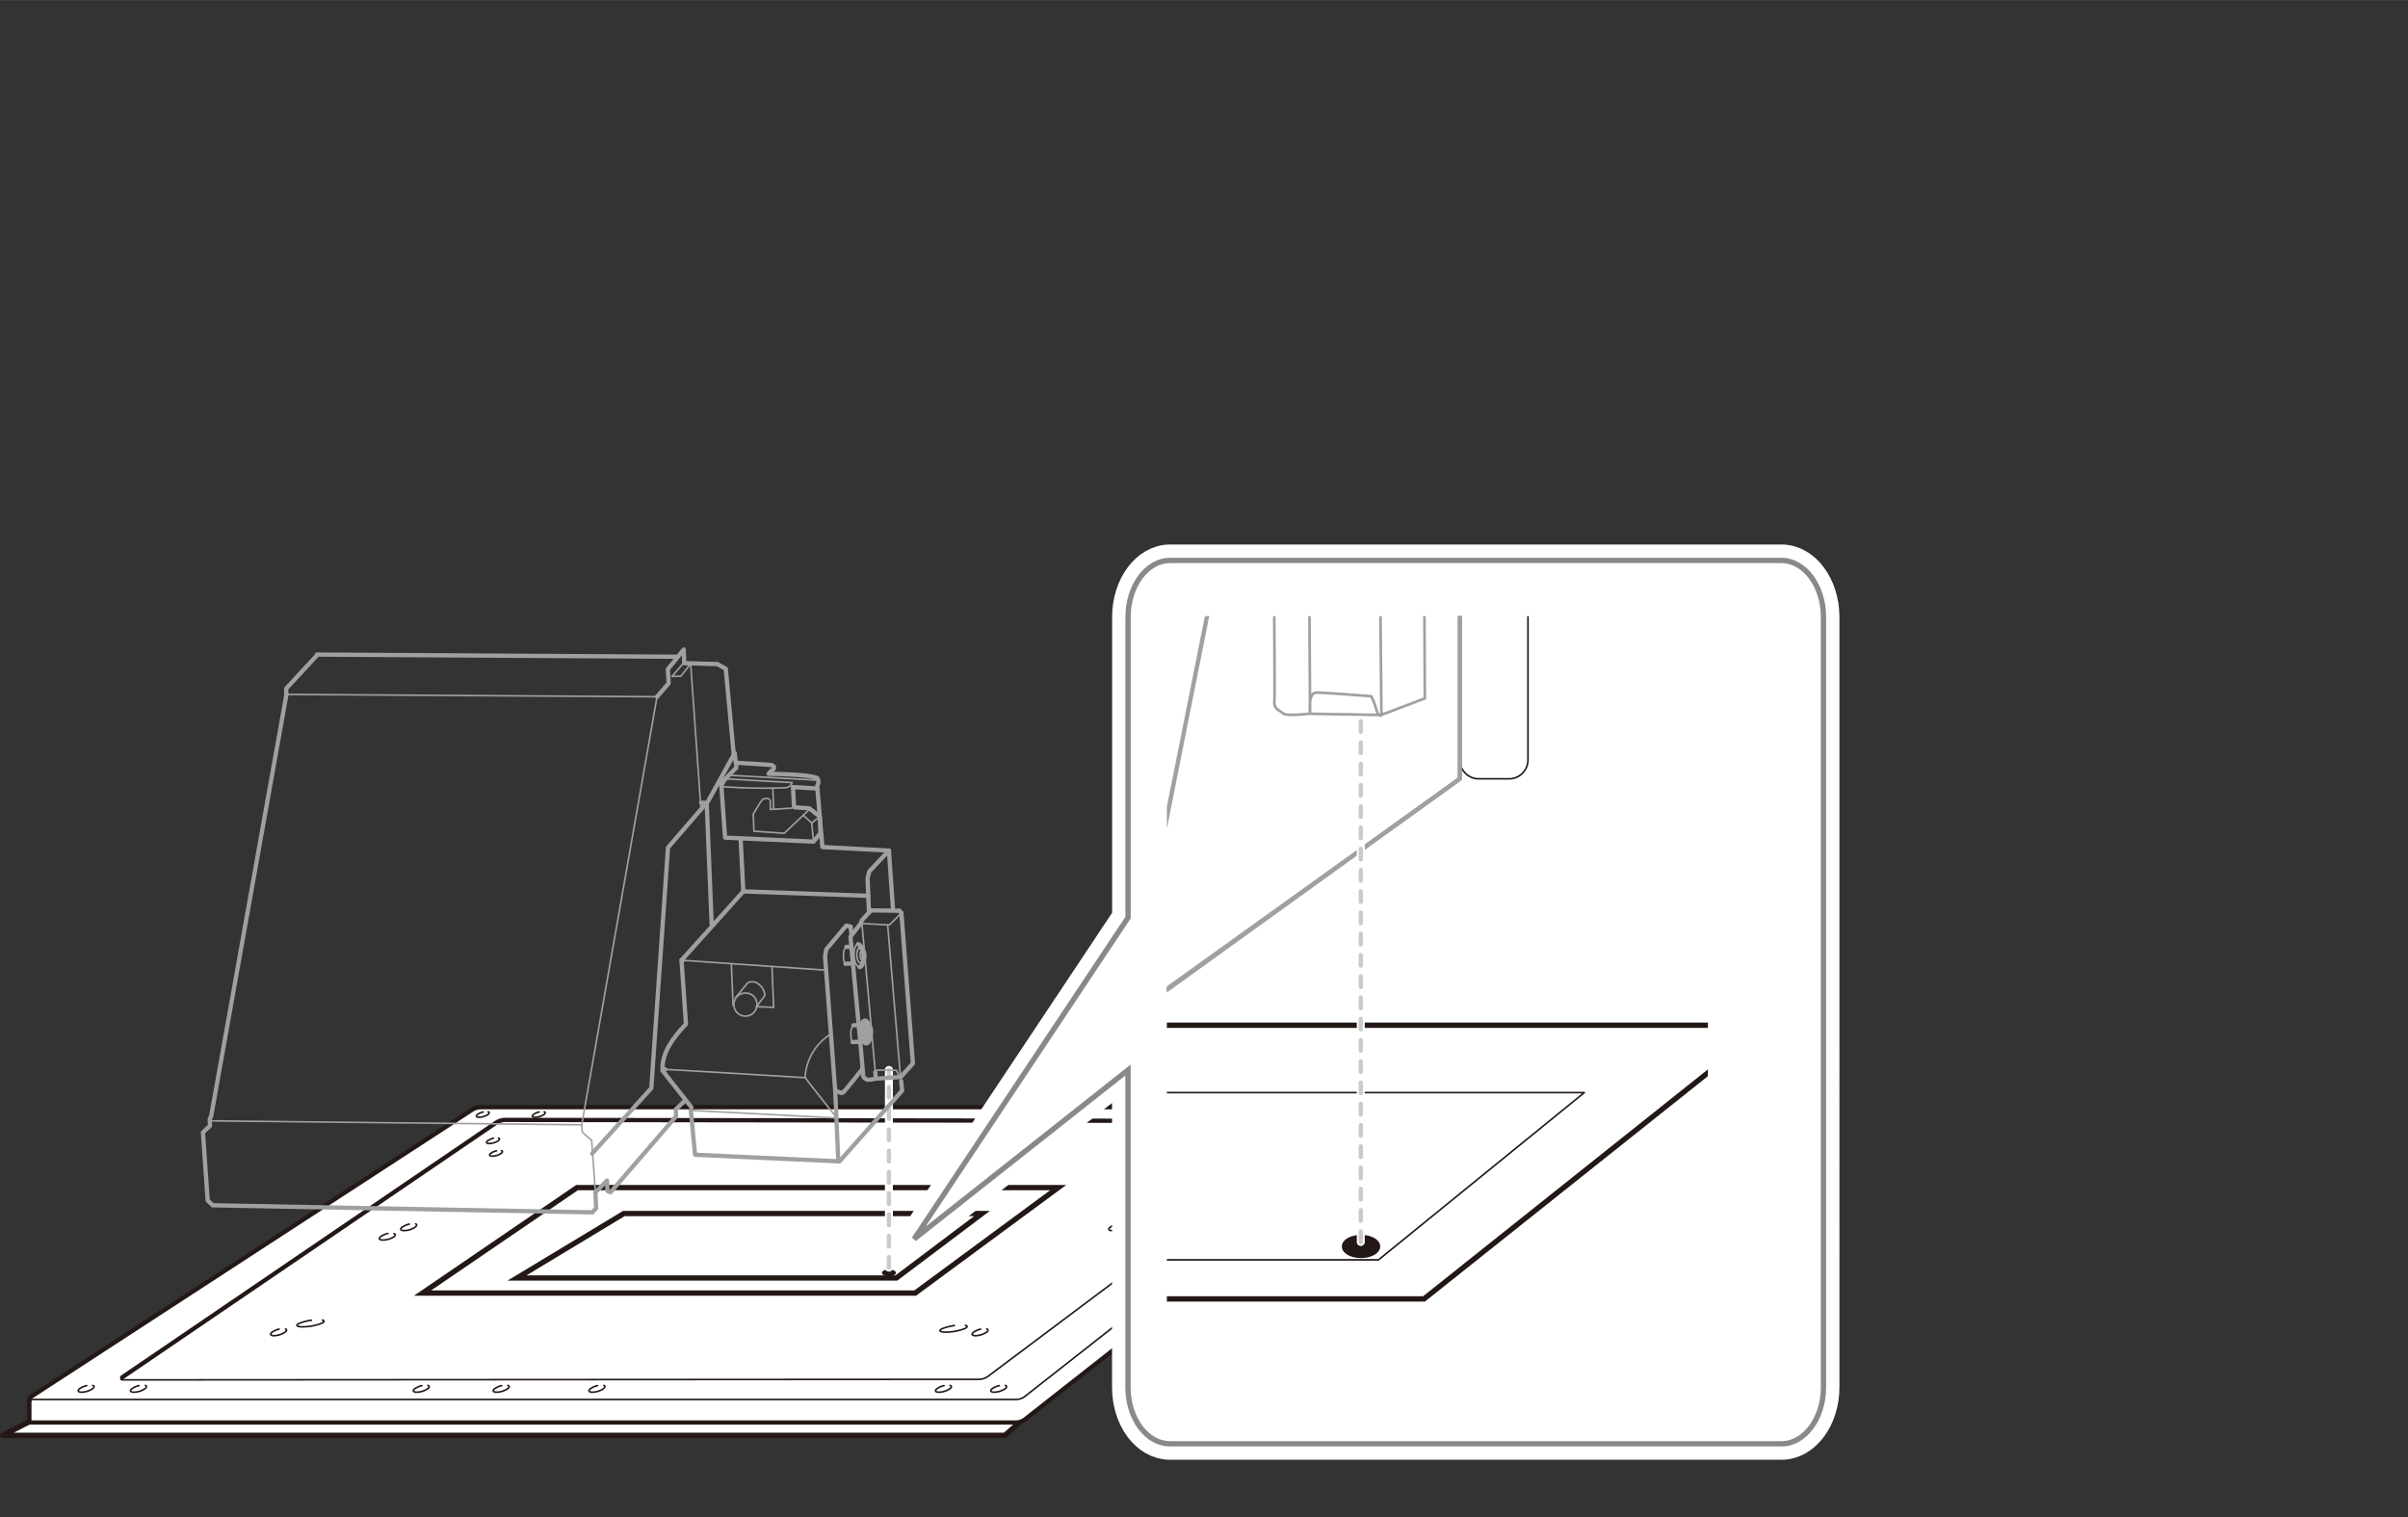 <svg id="レイヤー_1" data-name="レイヤー 1" xmlns="http://www.w3.org/2000/svg" xmlns:xlink="http://www.w3.org/1999/xlink" width="121.48mm" height="76.54mm" viewBox="0 0 344.36 216.95"><rect x="0" y="0" width="344.36" height="216.95" fill="#333333" stroke="none"/><defs><style>.cls-1,.cls-11,.cls-12,.cls-13,.cls-14,.cls-15,.cls-16,.cls-18,.cls-19,.cls-20,.cls-21,.cls-4,.cls-5,.cls-6,.cls-7,.cls-8,.cls-9{fill:none;}.cls-2{fill:#fff;}.cls-3{clip-path:url(#clip-path);}.cls-18,.cls-4,.cls-5,.cls-6,.cls-7,.cls-8,.cls-9{stroke:#231815;}.cls-11,.cls-12,.cls-13,.cls-14,.cls-15,.cls-18,.cls-20,.cls-4,.cls-5{stroke-linejoin:round;}.cls-16,.cls-4,.cls-8{stroke-width:0.76px;}.cls-11,.cls-12,.cls-13,.cls-14,.cls-15,.cls-18,.cls-20,.cls-5,.cls-9{stroke-linecap:round;}.cls-12,.cls-20,.cls-5,.cls-7{stroke-width:0.61px;}.cls-18,.cls-19,.cls-6,.cls-9{stroke-width:0.23px;}.cls-10{fill:#231815;}.cls-11,.cls-15{stroke:#fff;}.cls-11{stroke-width:1.14px;}.cls-12{stroke:#c9caca;stroke-dasharray:1.52 1.52;}.cls-13,.cls-14,.cls-19,.cls-20,.cls-21{stroke:#9fa0a0;}.cls-13{stroke-width:0.61px;}.cls-14{stroke-width:0.23px;}.cls-15{stroke-width:4.56px;}.cls-16{stroke:#898989;}.cls-17{clip-path:url(#clip-path-4);}.cls-21{stroke-width:0.38px;}</style><clipPath id="clip-path" transform="translate(0 77.86)"><rect class="cls-1" width="263.07" height="130.89"/></clipPath><clipPath id="clip-path-4" transform="translate(0 77.86)"><rect class="cls-1" x="166.87" y="10.24" width="77.37" height="100.56"/></clipPath></defs><title>LEF2-300_1-10-1</title><polygon class="cls-2" points="0.38 205.26 143.7 205.26 145.92 203.32 4.75 203.05 0.38 205.26"/><g class="cls-3"><polyline class="cls-4" points="4.75 203.04 0.38 205.26 143.7 205.26 145.92 203.32"/><path class="cls-2" d="M198.89,80.54,68.73,83.76a3.11,3.11,0,0,0-1.23.34L4.2,122.17s0,3.25,0,3.29.12.1.29.1H145.37a2.18,2.18,0,0,0,1.15-.4l52.2-41a.49.49,0,0,0,.17-.2c0-.12,0-3.42,0-3.42" transform="translate(0 77.86)"/><path class="cls-5" d="M198.89,80.54,68.73,83.76a3.11,3.11,0,0,0-1.23.34L4.2,122.17s0,3.25,0,3.29.12.1.29.1H145.37a2.18,2.18,0,0,0,1.15-.4l52.2-41a.49.49,0,0,0,.17-.2C198.93,83.84,198.89,80.54,198.89,80.54Z" transform="translate(0 77.86)"/><path class="cls-2" d="M68.73,80.47a2.65,2.65,0,0,0-1.19.35L4.4,121.91c-.3.2-.25.36.1.36H145.37a2.18,2.18,0,0,0,1.15-.4l52.2-41c.28-.22.22-.4-.14-.4Z" transform="translate(0 77.86)"/><path class="cls-6" d="M68.73,80.47a2.65,2.65,0,0,0-1.19.35L4.4,121.91c-.3.2-.25.36.1.36H145.37a2.18,2.18,0,0,0,1.15-.4l52.2-41c.28-.22.22-.4-.14-.4Z" transform="translate(0 77.86)"/><path class="cls-7" d="M198.72,80.87c.28-.22.22-.4-.14-.4H68.73a2.53,2.53,0,0,0-1.19.35L4.4,121.91c-.3.2-.25.36.1.36" transform="translate(0 77.86)"/><path class="cls-6" d="M17.59,119.47c-.35,0-.41-.17-.11-.37L71,82.65a2.47,2.47,0,0,1,1.18-.36l117.15.16c.36,0,.42.18.13.39L141.24,119a2.33,2.33,0,0,1-1.17.39Z" transform="translate(0 77.86)"/><path class="cls-5" d="M17.48,119.1,71,82.65a2.47,2.47,0,0,1,1.18-.36l117.16.16" transform="translate(0 77.86)"/><polygon class="cls-8" points="82.52 169.83 60.43 184.91 130.88 184.91 151.33 169.83 82.52 169.83"/><path class="cls-9" d="M12.4,120.29a2.88,2.88,0,0,0-1,.43c-.37.28-.25.51.28.51a3,3,0,0,0,1.59-.51c.24-.2.25-.38,0-.46" transform="translate(0 77.86)"/><path class="cls-9" d="M142.9,120.29a3.05,3.05,0,0,0-1,.43c-.37.28-.25.51.28.51a3,3,0,0,0,1.59-.51c.24-.2.25-.38,0-.46" transform="translate(0 77.86)"/><path class="cls-9" d="M140.24,112.21a3,3,0,0,0-1,.43c-.37.28-.25.51.28.51a3,3,0,0,0,1.59-.52c.24-.2.25-.37,0-.45" transform="translate(0 77.86)"/><path class="cls-9" d="M136.49,111.7a7.24,7.24,0,0,0-1.7.43c-.64.28-.42.51.48.51a7.55,7.55,0,0,0,2.7-.51c.42-.2.43-.38.09-.46" transform="translate(0 77.86)"/><path class="cls-9" d="M44.53,110.94a7.24,7.24,0,0,0-1.7.43c-.64.28-.42.51.48.51a7.55,7.55,0,0,0,2.7-.51c.42-.2.43-.38.09-.46" transform="translate(0 77.86)"/><path class="cls-9" d="M173.7,97a2.91,2.91,0,0,0-1,.43c-.38.28-.25.51.28.51a3,3,0,0,0,1.58-.51c.25-.21.25-.38.05-.46" transform="translate(0 77.86)"/><path class="cls-9" d="M161,98.53a2.91,2.91,0,0,0-1,.43c-.37.28-.25.51.28.51A3,3,0,0,0,161.9,99c.25-.2.25-.37,0-.45" transform="translate(0 77.86)"/><path class="cls-9" d="M159.79,97.19a2.91,2.91,0,0,0-1,.43c-.38.28-.26.51.27.5a2.92,2.92,0,0,0,1.59-.51c.24-.2.25-.37.05-.45" transform="translate(0 77.86)"/><path class="cls-9" d="M39.92,112.21a3.05,3.05,0,0,0-1,.43c-.37.28-.25.51.28.51a3,3,0,0,0,1.59-.52c.24-.2.25-.37.05-.45" transform="translate(0 77.86)"/><path class="cls-9" d="M71.75,120.29a3,3,0,0,0-1,.43c-.37.29-.25.51.28.51a3,3,0,0,0,1.59-.51c.24-.2.25-.38,0-.46" transform="translate(0 77.86)"/><path class="cls-9" d="M85.45,120.29a2.91,2.91,0,0,0-1,.43c-.38.29-.26.51.27.51a2.92,2.92,0,0,0,1.59-.51c.24-.2.25-.38.05-.46" transform="translate(0 77.86)"/><path class="cls-9" d="M60.33,120.29a2.91,2.91,0,0,0-1,.43c-.38.29-.25.51.28.51a2.91,2.91,0,0,0,1.58-.51c.25-.2.25-.38,0-.46" transform="translate(0 77.86)"/><path class="cls-9" d="M19.88,120.29a3,3,0,0,0-1,.43c-.37.29-.25.51.28.51a2.92,2.92,0,0,0,1.59-.51c.24-.2.25-.38.05-.46" transform="translate(0 77.86)"/><path class="cls-9" d="M135,120.29a2.88,2.88,0,0,0-1,.43c-.37.29-.25.51.28.51a2.88,2.88,0,0,0,1.58-.51c.25-.2.26-.38,0-.46" transform="translate(0 77.86)"/><path class="cls-9" d="M194.06,81.15a2.18,2.18,0,0,0-.8.35c-.31.23-.21.41.22.41a2.37,2.37,0,0,0,1.28-.41c.2-.17.21-.31.05-.37" transform="translate(0 77.86)"/><path class="cls-9" d="M69.11,81.15a2.31,2.31,0,0,0-.81.35c-.3.23-.2.41.23.41a2.4,2.4,0,0,0,1.28-.41c.2-.17.2-.31,0-.37" transform="translate(0 77.86)"/><path class="cls-9" d="M176.12,84.91a2.68,2.68,0,0,0-.8.35c-.3.23-.2.42.23.41a2.4,2.4,0,0,0,1.28-.41c.2-.16.2-.31,0-.37" transform="translate(0 77.86)"/><path class="cls-9" d="M172.26,86.71a2.31,2.31,0,0,0-.81.35c-.3.22-.2.41.23.41a2.33,2.33,0,0,0,1.28-.42c.2-.16.2-.3,0-.37" transform="translate(0 77.86)"/><path class="cls-9" d="M55.47,98.53a2.91,2.91,0,0,0-1,.43c-.38.28-.25.51.28.51A3,3,0,0,0,56.34,99c.25-.2.25-.37,0-.45" transform="translate(0 77.86)"/><path class="cls-9" d="M58.53,97.19a2.91,2.91,0,0,0-1,.43c-.37.28-.25.51.28.5a2.88,2.88,0,0,0,1.58-.51c.25-.2.25-.37.05-.45" transform="translate(0 77.86)"/><path class="cls-9" d="M70.56,84.91a2.57,2.57,0,0,0-.8.35c-.31.23-.2.42.22.41a2.44,2.44,0,0,0,1.29-.41c.2-.16.2-.31,0-.37" transform="translate(0 77.86)"/><path class="cls-9" d="M71,86.71a2.18,2.18,0,0,0-.8.35c-.31.22-.21.41.22.41a2.36,2.36,0,0,0,1.29-.42c.2-.16.2-.3,0-.37" transform="translate(0 77.86)"/><path class="cls-9" d="M187,81.15a2.26,2.26,0,0,0-.8.35c-.31.23-.21.41.22.41a2.44,2.44,0,0,0,1.29-.41c.2-.17.2-.31,0-.37" transform="translate(0 77.86)"/><path class="cls-9" d="M77.11,81.15a2.18,2.18,0,0,0-.8.35c-.31.23-.21.41.22.41a2.44,2.44,0,0,0,1.29-.41c.2-.17.2-.31,0-.37" transform="translate(0 77.86)"/><polygon class="cls-8" points="140.43 173.54 89.21 173.54 73.93 182.76 128.18 182.76 140.43 173.54"/><path class="cls-10" d="M128.12,104.16c0,.27-.44.49-1,.49s-1-.22-1-.49.44-.49,1-.49,1,.22,1,.49" transform="translate(0 77.86)"/><polyline class="cls-2" points="198.89 161.83 202.73 158.99 198.9 159.02"/><polyline class="cls-4" points="198.89 161.83 202.73 158.99 198.9 159.02"/><line class="cls-11" x1="127.12" y1="181.28" x2="127.12" y2="153"/><line class="cls-12" x1="127.12" y1="181.28" x2="127.12" y2="153"/></g><g class="cls-3"><path class="cls-13" d="M128.8,76.15l-3.62.25s-1.1.27-1.28.09-.47-.16-.47-.68-1.81-19.72-1.81-19.72l1.48-1.9" transform="translate(0 77.86)"/><path class="cls-14" d="M125.23,76.07l0,.33s-.22-1.19.2-1.22,2.74,0,2.74,0a6.93,6.93,0,0,1,.45,1" transform="translate(0 77.86)"/><line class="cls-13" x1="125.17" y1="153.33" x2="125.23" y2="153.93"/><line class="cls-14" x1="123.26" y1="132.05" x2="125.17" y2="153.33"/><line class="cls-14" x1="128.77" y1="153.97" x2="126.94" y2="132.27"/><polyline class="cls-13" points="128.91 130.56 130.55 152.08 128.8 154.02 128.77 153.98"/><path class="cls-14" d="M122.93,60.44c-.37,0-.73-.69-.79-1.59s.19-1.66.56-1.69" transform="translate(0 77.86)"/><path class="cls-13" d="M122.7,57.16c.37,0,.72.69.78,1.6s-.18,1.66-.55,1.68" transform="translate(0 77.86)"/><path class="cls-14" d="M123.21,59.9h-.06c-.3,0-.57-.47-.61-1.09s.16-1.14.45-1.16" transform="translate(0 77.86)"/><path class="cls-13" d="M123,57.66c.3,0,.57.47.61,1.09s-.13,1.06-.39,1.15" transform="translate(0 77.86)"/><path class="cls-14" d="M123.46,59.56c-.23,0-.43-.33-.46-.77s.12-.81.35-.82" transform="translate(0 77.86)"/><path class="cls-13" d="M124.46,69.67c.06.91-.19,1.66-.56,1.69s-.72-.69-.78-1.59.18-1.66.56-1.69S124.4,68.77,124.46,69.67Z" transform="translate(0 77.86)"/><path class="cls-13" d="M124.58,69.66c0,.63-.16,1.15-.46,1.17s-.57-.47-.61-1.09.16-1.14.46-1.16S124.54,69,124.58,69.66Z" transform="translate(0 77.86)"/><path class="cls-13" d="M124.43,70.47c-.22,0-.43-.32-.46-.76s.13-.81.35-.83" transform="translate(0 77.86)"/><path class="cls-14" d="M128.91,52.7l-1.53,1.53a.57.57,0,0,1-.44.17l-3.84-.21" transform="translate(0 77.86)"/><line class="cls-13" x1="128.62" y1="130.24" x2="128.91" y2="130.56"/><polyline class="cls-13" points="123.13 131.9 123.23 131.63 124.55 130.18 128.62 130.24"/><polyline class="cls-14" points="117.23 116.77 116.08 117.69 116.34 120.35"/><line class="cls-14" x1="114.86" y1="116.56" x2="116.08" y2="117.69"/><line class="cls-14" x1="110.52" y1="112.83" x2="110.64" y2="115.66"/><path class="cls-13" d="M120.27,78.37c0,.09.16.14.35-.05.39-.38,2.72-3.33,2.72-3.33" transform="translate(0 77.86)"/><polyline class="cls-13" points="121.76 133.51 121.64 132.51 121.55 132.6"/><line class="cls-14" x1="97.68" y1="137.33" x2="118.01" y2="138.73"/><polyline class="cls-13" points="124.17 128.1 106.3 127.47 97.46 137.32 97.68 137.33"/><polyline class="cls-13" points="98.8 158.81 99.4 165.13 120.05 166.08 129.01 155.96 128.87 154.6"/><path class="cls-14" d="M95.13,75.07c4.8.24,20,1.18,20,1.18a7.86,7.86,0,0,1,3.61-6.2" transform="translate(0 77.86)"/><path class="cls-13" d="M97.46,59.45l.64,9.14c-1.77,1.84-3.45,4.06-3.35,6.46l.38,0" transform="translate(0 77.86)"/><path class="cls-13" d="M127.71,52.26l-.59-8.49-9.51-.5-.75-8.73a1.19,1.19,0,0,0,.11-1c-.19-.67-7.06-.75-7.06-.75a3.26,3.26,0,0,1,.62-.59c.23-.13.25-.61-.31-.67s-5-.32-5-.32l-.15-1.39-4,7.24.7,17.17" transform="translate(0 77.86)"/><polyline class="cls-13" points="127.12 121.63 124.32 124.61 124.07 125.59 124.27 130.51"/><line class="cls-13" x1="105.91" y1="119.93" x2="106.3" y2="127.47"/><polyline class="cls-13" points="116.84 112.76 113.4 112.55 113.56 115.44 115.74 115.59 117.23 116.77 117.33 119.14 116.34 120.35 103.69 119.78 103.13 111.96 105.29 109.79 105.26 109.02"/><line class="cls-14" x1="117.01" y1="111.57" x2="104.31" y2="110.86"/><path class="cls-14" d="M115.63,38l-.77.73-2.71,2.57L107.82,41l-.1-2.46s1-1.7,1.26-2,1.17-.31,1.18.11,0,1.24,0,1.24l3-.18" transform="translate(0 77.86)"/><path class="cls-14" d="M103.17,34.62a81.79,81.79,0,0,0,9.11.17,1.05,1.05,0,0,0,1-.74l-9.35-.53-.55.93" transform="translate(0 77.86)"/><path class="cls-14" d="M108.24,65.6a1.65,1.65,0,1,1-1.71-1.45A1.59,1.59,0,0,1,108.24,65.6Z" transform="translate(0 77.86)"/><line class="cls-14" x1="104.59" y1="137.87" x2="104.84" y2="143.81"/><polyline class="cls-14" points="110.4 138.35 110.64 144.05 108.14 143.95"/><path class="cls-14" d="M105.15,64.85l1.79-2.17a1.44,1.44,0,0,1,1.61.24c.83.69.91,1.6.72,1.73l-1,1.33" transform="translate(0 77.86)"/><polyline class="cls-13" points="120.18 156.24 119.44 155.98 117.99 136.8 118.15 135.77 121.03 132.35 121.64 132.51"/><line class="cls-13" x1="120.91" y1="137.82" x2="121.97" y2="137.77"/><path class="cls-14" d="M121,57.55s-.42.29-.38,1.32.26,1.08.26,1.08" transform="translate(0 77.86)"/><line class="cls-13" x1="121.62" y1="135.39" x2="121.03" y2="135.41"/><line class="cls-13" x1="121.93" y1="149.02" x2="122.99" y2="148.98"/><path class="cls-14" d="M122.05,68.76s-.42.28-.38,1.31.26,1.09.26,1.09" transform="translate(0 77.86)"/><line class="cls-13" x1="122.63" y1="146.6" x2="122.05" y2="146.62"/><path class="cls-14" d="M115.16,76.25c.18.32,4.52,5.77,4.52,5.77" transform="translate(0 77.86)"/><line class="cls-13" x1="119.44" y1="155.98" x2="119.88" y2="166.03"/><line class="cls-14" x1="99.01" y1="158.8" x2="119.69" y2="159.88"/><line class="cls-13" x1="94.73" y1="153.08" x2="98.88" y2="158.35"/><polyline class="cls-13" points="98.01 157.34 96.64 158.65 96.69 159.64 87.32 170.49 86.87 170.31 86.81 168.82 85.15 170.5 85.25 172.79 84.71 173.37 30.42 172.36 29.7 171.67 29.02 161.93 30.03 161 29.99 160.08 30.21 159.55 40.94 99.43"/><polyline class="cls-13" points="45.33 93.71 40.92 98.47 40.95 99.3"/><polyline class="cls-14" points="40.95 99.3 93.96 99.63 83.19 160.85 83.27 161.9 84.61 163.09 85.15 170.5"/><line class="cls-14" x1="29.96" y1="160.28" x2="83.19" y2="160.85"/><line class="cls-13" x1="45.33" y1="93.6" x2="96.8" y2="93.91"/><polyline class="cls-13" points="93.96 99.63 95.62 97.71 95.51 95.7 97.78 92.88 97.86 94.83 102.58 94.96 103.79 95.63 104.93 107.89"/><polyline class="cls-14" points="97.8 94.75 96.09 96.73 97.37 96.7 98.77 94.9 100.24 115.71"/><line class="cls-13" x1="101.01" y1="114.82" x2="100.26" y2="114.78"/><polyline class="cls-13" points="100.94 114.93 95.53 121.2 93.14 155.61 84.68 164.96"/></g><g class="cls-3"><path class="cls-2" d="M167.32,128.61h87.45c3.31,0,6-3.64,6-8.08V10.36c0-4.44-2.7-8.08-6-8.08H167.32c-3.3,0-6,3.64-6,8.08v43L130.73,99.32l30.58-24.16v45.37c0,4.44,2.71,8.08,6,8.08" transform="translate(0 77.86)"/><path class="cls-15" d="M167.32,128.61h87.45c3.31,0,6-3.64,6-8.08V10.36c0-4.44-2.7-8.08-6-8.08H167.32c-3.3,0-6,3.64-6,8.08v43L130.73,99.32l30.58-24.16v45.37C161.31,125,164,128.61,167.32,128.61Z" transform="translate(0 77.86)"/><path class="cls-16" d="M167.32,128.61h87.45c3.31,0,6-3.64,6-8.08V10.36c0-4.44-2.7-8.08-6-8.08H167.32c-3.3,0-6,3.64-6,8.08v43L130.73,99.32l30.58-24.16v45.37C161.31,125,164,128.61,167.32,128.61Z" transform="translate(0 77.86)"/></g><g class="cls-17"><line class="cls-6" x1="344.29" y1="122.94" x2="228.52" y2="216.87"/><polyline class="cls-8" points="34.35 185.75 203.64 185.75 252.78 146.61 87.43 146.61"/><path class="cls-9" d="M220.68,121.07c1-.52,1-1,.2-1.19" transform="translate(0 77.86)"/><path class="cls-9" d="M217.11,120a16.36,16.36,0,0,0-4.07,1.12" transform="translate(0 77.86)"/><polyline class="cls-2" points="66.8 180.16 197.14 180.16 226.57 156.24 103.5 156.24"/><polyline class="cls-18" points="66.8 180.16 197.14 180.16 226.57 156.24 103.5 156.24"/><path class="cls-9" d="M208.77-39.17V30.71a2.71,2.71,0,0,0,2.59,2.8h4.56a2.71,2.71,0,0,0,2.59-2.8V-39.17" transform="translate(0 77.86)"/><polyline class="cls-19" points="130.31 167.64 208.77 111.37 208.77 0.14"/><polyline class="cls-20" points="130.59 167.7 208.78 111.35 208.82 1.92"/><polyline class="cls-20" points="187.32 14.4 166.23 120.13 126.67 147.19"/><polyline class="cls-20" points="129.71 168.07 208.77 111.37 208.77 0.3"/><path class="cls-10" d="M197,100.39c0,.7-1.06,1.28-2.37,1.28s-2.36-.58-2.36-1.28,1.06-1.28,2.36-1.28,2.37.57,2.37,1.28" transform="translate(0 77.86)"/><path class="cls-8" d="M197,100.39c0,.7-1.06,1.28-2.37,1.28s-2.36-.58-2.36-1.28,1.06-1.28,2.36-1.28S197,99.68,197,100.39Z" transform="translate(0 77.86)"/><line class="cls-11" x1="194.6" y1="177.61" x2="194.6" y2="102.93"/><line class="cls-12" x1="194.6" y1="177.61" x2="194.6" y2="102.93"/><path class="cls-2" d="M187-32.14l.35,56.32s-.34-3,.89-3,7.86.52,7.86.52a10.21,10.21,0,0,1,.73,1.91c.36,1.24.74.77.74.77l-10.42-.18s-3.24.41-3.7-.07-1.32-.5-1.2-1.82-.32-52-.32-52l4.6-2.48" transform="translate(0 77.86)"/><path class="cls-21" d="M187-32.14l.35,56.32s-.34-3,.89-3,7.86.52,7.86.52a10.21,10.21,0,0,1,.73,1.91c.36,1.24.74.77.74.77l-10.42-.18s-3.24.41-3.7-.07-1.32-.5-1.2-1.82-.32-52-.32-52l4.6-2.48" transform="translate(0 77.86)"/><polyline class="cls-2" points="203.51 44.09 203.76 99.87 197.55 102.22 197.02 46.54"/><polyline class="cls-21" points="203.51 44.09 203.76 99.87 197.55 102.22 197.02 46.54"/><path class="cls-2" d="M187.5,5.91c0,2.29-.94,4.13-2,4.11s-1.9-1.89-1.86-4.18.94-4.13,2-4.12,1.9,1.9,1.86,4.19" transform="translate(0 77.86)"/><path class="cls-19" d="M187.5,5.91c0,2.29-.94,4.13-2,4.11s-1.9-1.89-1.86-4.18.94-4.13,2-4.12S187.54,3.62,187.5,5.91Z" transform="translate(0 77.86)"/><path class="cls-2" d="M187.85,5.91c0,1.57-.74,2.83-1.59,2.82s-1.52-1.3-1.49-2.87S185.51,3,186.36,3s1.51,1.3,1.49,2.87" transform="translate(0 77.86)"/><path class="cls-19" d="M187.85,5.91c0,1.57-.74,2.83-1.59,2.82s-1.52-1.3-1.49-2.87S185.51,3,186.36,3,187.87,4.34,187.85,5.91Z" transform="translate(0 77.86)"/><path class="cls-2" d="M187.23,7.92c-.65,0-1.16-.93-1.14-2s.56-2,1.21-2" transform="translate(0 77.86)"/><path class="cls-19" d="M187.23,7.92c-.65,0-1.16-.93-1.14-2s.56-2,1.21-2" transform="translate(0 77.86)"/></g></svg>